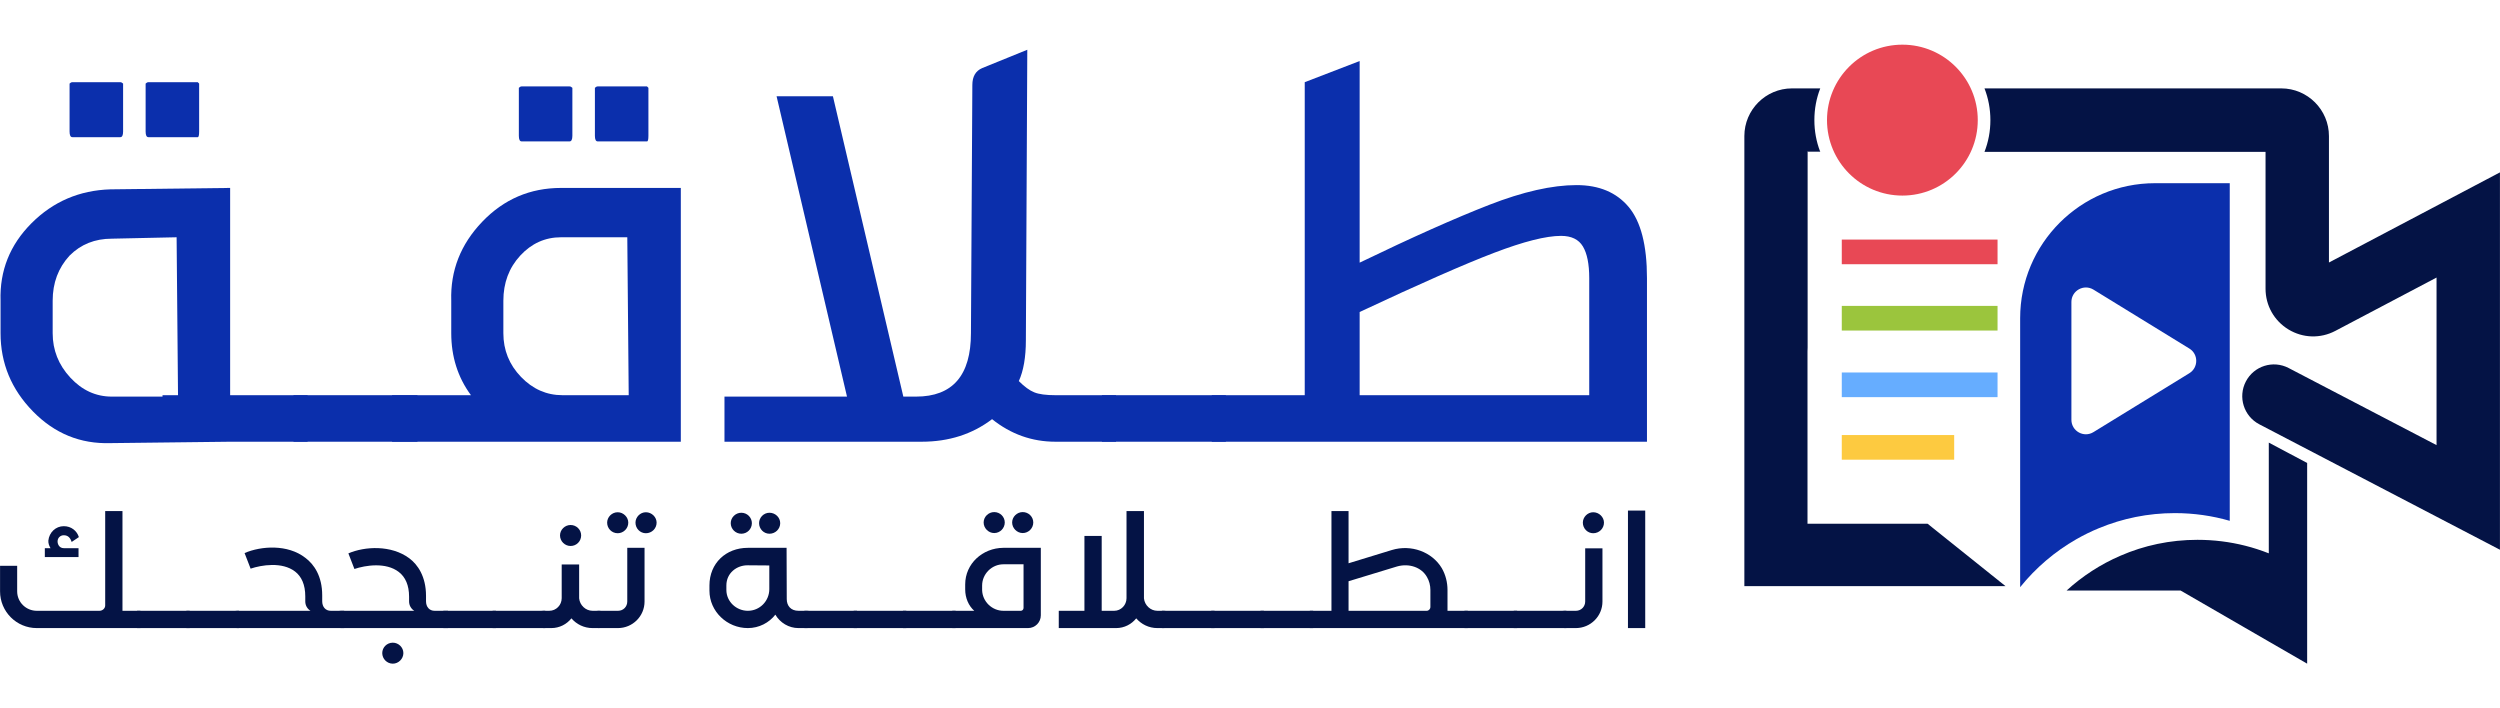 <svg width="180" height="51" viewBox="0 0 180 51" fill="none" xmlns="http://www.w3.org/2000/svg">
<path d="M166.115 33.334V47.784L163.353 46.19L161.651 45.205L156.998 42.516H148.797C149.933 41.48 151.24 40.629 152.668 40.014C154.367 39.273 156.243 38.867 158.216 38.867C159.4 38.867 160.551 39.014 161.651 39.291C162.232 39.437 162.802 39.623 163.353 39.84V31.868L166.115 33.334Z" fill="#041345"/>
<path d="M143.823 26.819H132.608V28.594H143.823V26.819Z" fill="#66ADFF"/>
<path d="M143.823 22.024H132.608V23.799H143.823V22.024Z" fill="#9BC53D"/>
<path d="M155.162 13.19C149.799 13.19 145.451 17.543 145.451 22.914V42.276C146.571 40.885 147.945 39.712 149.501 38.822C150.025 38.523 150.57 38.255 151.13 38.026C152.814 37.328 154.656 36.944 156.59 36.944C157.96 36.944 159.285 37.136 160.542 37.499V13.19H155.162ZM157.631 26.873L150.728 31.113C150.034 31.54 149.141 31.04 149.141 30.223V21.742C149.141 20.929 150.034 20.429 150.728 20.852L157.634 25.096C158.295 25.501 158.295 26.465 157.631 26.873Z" fill="#0B2FAC"/>
<path d="M143.823 17.249H132.608V19.024H143.823V17.249Z" fill="#E84855"/>
<path d="M140.701 31.323H132.608V33.098H140.701V31.323Z" fill="#FDCA40"/>
<path d="M136.972 14.082C139.969 14.082 142.399 11.65 142.399 8.649C142.399 5.648 139.969 3.216 136.972 3.216C133.974 3.216 131.544 5.648 131.544 8.649C131.544 11.65 133.974 14.082 136.972 14.082Z" fill="#E84855"/>
<path d="M144.394 42.2H125.594V9.797C125.594 7.904 127.132 6.364 129.023 6.364H131.058C130.781 7.072 130.635 7.843 130.635 8.651C130.635 9.443 130.778 10.203 131.046 10.901H130.14V37.71H138.788L140.241 38.875L143.362 41.374L143.953 41.847L144.394 42.2Z" fill="#041345"/>
<path d="M131.058 10.934H130.158V25.024C130.158 25.115 130.152 25.207 130.14 25.298V10.9H131.046C131.049 10.913 131.055 10.922 131.058 10.934Z" fill="#041345"/>
<path d="M179.996 12.411V39.582L162.671 30.55C161.552 29.967 161.119 28.587 161.701 27.468C162.283 26.348 163.661 25.914 164.779 26.496L175.431 32.049V19.984L168.146 23.823C167.073 24.388 165.815 24.351 164.777 23.726C163.738 23.097 163.119 21.997 163.119 20.786V10.934H142.883C143.16 10.226 143.308 9.455 143.308 8.649C143.308 7.844 143.16 7.073 142.883 6.364H164.254C166.146 6.364 167.684 7.904 167.684 9.798V18.901L179.996 12.411Z" fill="#041345"/>
<path d="M22.146 28.454V31.804H16.57L7.95 31.905C5.785 31.971 3.927 31.212 2.373 29.622C0.817 28.032 0.04 26.154 0.04 23.987V21.652C-0.028 19.487 0.715 17.627 2.271 16.069C3.826 14.513 5.719 13.701 7.95 13.633L16.57 13.531V28.454H22.146ZM5.06 27.184C5.904 28.098 6.901 28.556 8.051 28.556H11.702V28.454H12.817L12.716 17.083L8.051 17.185C6.834 17.185 5.82 17.591 5.009 18.403C4.198 19.283 3.792 20.367 3.792 21.652V23.987C3.792 25.205 4.214 26.271 5.06 27.184ZM8.66 9.876H5.212C5.076 9.876 5.009 9.742 5.009 9.47V6.018C5.076 5.952 5.144 5.917 5.212 5.917H8.66C8.726 5.917 8.795 5.952 8.863 6.018V9.47C8.863 9.742 8.795 9.876 8.66 9.876ZM14.237 9.876H10.688C10.552 9.876 10.485 9.742 10.485 9.47V6.018C10.552 5.952 10.62 5.917 10.688 5.917H14.237L14.338 6.018V9.47C14.338 9.742 14.303 9.876 14.237 9.876Z" fill="#0B2FAC"/>
<path d="M21.132 28.454H30.056V31.804H21.132V28.454Z" fill="#0B2FAC"/>
<path d="M49.019 13.531V31.804H28.231V28.454H33.909C32.962 27.169 32.49 25.679 32.49 23.987V21.652C32.422 19.487 33.165 17.591 34.72 15.967C36.275 14.343 38.168 13.531 40.399 13.531H49.019ZM45.165 17.083H40.399C39.249 17.083 38.27 17.525 37.458 18.403C36.647 19.283 36.242 20.367 36.242 21.652V23.987C36.242 25.205 36.663 26.255 37.509 27.134C38.354 28.014 39.35 28.454 40.501 28.454H45.267L45.165 17.083ZM41.008 10.181H37.56C37.424 10.181 37.357 10.046 37.357 9.775V6.323C37.424 6.256 37.492 6.222 37.56 6.222H41.008C41.074 6.222 41.142 6.256 41.211 6.323V9.775C41.211 10.046 41.142 10.181 41.008 10.181ZM46.585 10.181H43.036C42.899 10.181 42.833 10.046 42.833 9.775V6.323C42.899 6.256 42.968 6.222 43.036 6.222H46.585L46.686 6.323V9.775C46.686 10.046 46.652 10.181 46.585 10.181Z" fill="#0B2FAC"/>
<path d="M80.353 28.454V31.804H75.993C74.302 31.804 72.781 31.262 71.429 30.18C70.009 31.262 68.319 31.804 66.359 31.804H52.162V28.556H60.984L55.914 6.932H59.97L65.04 28.556H65.953C68.59 28.556 69.908 27.032 69.908 23.987L70.009 6.12C70.009 5.51 70.246 5.104 70.719 4.902L73.965 3.582L73.863 24.494C73.863 25.712 73.694 26.694 73.356 27.438C73.762 27.844 74.132 28.116 74.471 28.25C74.809 28.387 75.316 28.454 75.993 28.454H80.353Z" fill="#0B2FAC"/>
<path d="M79.338 28.454H88.262V31.804H79.338V28.454Z" fill="#0B2FAC"/>
<path d="M107.225 14.749C109.659 13.802 111.753 13.327 113.512 13.327C115.134 13.327 116.384 13.853 117.264 14.901C118.142 15.951 118.582 17.659 118.582 20.028V31.804H87.248V28.454H93.941V5.917L97.895 4.394V18.911C101.68 17.083 104.791 15.697 107.225 14.749ZM114.425 20.028C114.425 19.013 114.273 18.251 113.968 17.743C113.664 17.236 113.14 16.983 112.396 16.983C111.314 16.983 109.709 17.389 107.579 18.201C105.45 19.013 102.221 20.434 97.895 22.464V28.454H114.425V20.028Z" fill="#0B2FAC"/>
<path d="M10.11 43.977V45.222H2.648C1.187 45.222 0.004 44.037 0.004 42.575V40.738H1.236V42.575C1.236 43.36 1.875 43.977 2.648 43.977H7.164C7.381 43.977 7.574 43.808 7.574 43.59V36.797H8.818V43.977H10.11ZM5.654 40.109H3.228V39.468H3.638C3.542 39.311 3.469 39.118 3.481 38.924C3.542 38.332 4.012 37.885 4.592 37.885C5.123 37.885 5.534 38.211 5.679 38.671L5.159 39.021C5.063 38.719 4.894 38.538 4.592 38.538C4.338 38.538 4.145 38.731 4.145 38.985C4.145 39.178 4.266 39.468 4.592 39.468H5.654V40.109Z" fill="#041345"/>
<path d="M13.66 43.977V45.222H9.869V43.977H13.66Z" fill="#041345"/>
<path d="M17.21 43.977V45.222H13.419V43.977H17.21Z" fill="#041345"/>
<path d="M17.078 45.222C16.727 45.222 16.438 44.944 16.438 44.593C16.438 44.255 16.727 43.977 17.078 43.977H22.354C22.136 43.844 21.98 43.602 21.98 43.3V42.937C21.98 42.103 21.714 41.511 21.243 41.149C20.313 40.435 18.828 40.677 18.044 40.943L17.609 39.819C18.792 39.311 20.712 39.166 21.992 40.169C22.607 40.629 23.199 41.475 23.199 42.865V43.288C23.199 43.699 23.44 43.977 23.815 43.977H24.781V45.222H17.078Z" fill="#041345"/>
<path d="M24.552 45.222C24.202 45.222 23.912 44.944 23.912 44.593C23.912 44.255 24.202 43.977 24.552 43.977H29.828C29.611 43.844 29.454 43.602 29.454 43.3V42.961C29.454 42.139 29.188 41.547 28.717 41.185C27.788 40.46 26.303 40.701 25.518 40.967L25.083 39.843C26.266 39.335 28.162 39.227 29.466 40.194C30.082 40.653 30.673 41.511 30.673 42.901V43.288C30.673 43.699 30.915 43.977 31.289 43.977H32.255V45.222H24.552ZM29.043 47.023C29.043 47.434 28.693 47.784 28.283 47.784C27.86 47.784 27.522 47.434 27.522 47.023C27.522 46.611 27.86 46.273 28.283 46.273C28.693 46.273 29.043 46.611 29.043 47.023Z" fill="#041345"/>
<path d="M35.709 43.977V45.222H31.918V43.977H35.709Z" fill="#041345"/>
<path d="M39.258 43.977V45.222H35.467V43.977H39.258Z" fill="#041345"/>
<path d="M43.75 44.593C43.75 44.944 43.46 45.222 43.122 45.222H42.664C42.048 45.222 41.505 44.944 41.142 44.521C40.804 44.944 40.285 45.222 39.694 45.222H39.138C38.764 45.222 38.486 44.956 38.486 44.605C38.486 44.243 38.764 43.977 39.138 43.977H39.549C40.044 43.977 40.442 43.566 40.442 43.07V40.641H41.698V43.082C41.746 43.578 42.169 43.977 42.664 43.977H43.134C43.472 43.977 43.75 44.243 43.75 44.593ZM41.843 38.55C41.843 38.973 41.505 39.311 41.082 39.311C40.672 39.311 40.321 38.973 40.321 38.55C40.321 38.139 40.672 37.8 41.082 37.8C41.505 37.8 41.843 38.139 41.843 38.55Z" fill="#041345"/>
<path d="M43.099 45.222C42.748 45.222 42.459 44.932 42.459 44.593C42.459 44.23 42.748 43.977 43.099 43.977H44.499C44.885 43.977 45.163 43.675 45.163 43.312V39.444H46.407V43.312C46.407 44.364 45.55 45.222 44.487 45.222H43.099ZM45.236 37.631C45.236 38.054 44.885 38.393 44.475 38.393C44.052 38.393 43.714 38.054 43.714 37.631C43.714 37.232 44.052 36.882 44.475 36.882C44.885 36.882 45.236 37.232 45.236 37.631ZM47.276 37.631C47.276 38.054 46.926 38.393 46.503 38.393C46.093 38.393 45.755 38.054 45.755 37.631C45.755 37.232 46.093 36.882 46.503 36.882C46.926 36.882 47.276 37.232 47.276 37.631Z" fill="#041345"/>
<path d="M58.734 44.593C58.734 44.932 58.457 45.21 58.119 45.222H57.491C56.791 45.222 56.163 44.835 55.825 44.255C55.378 44.835 54.654 45.222 53.845 45.222C52.348 45.222 51.08 44.025 51.08 42.526V42.152C51.08 40.556 52.263 39.444 53.845 39.444H56.634L56.646 43.131C56.646 43.626 56.948 43.977 57.491 43.977H58.107C58.457 43.977 58.722 44.255 58.734 44.593ZM55.39 42.417V40.713L53.845 40.701C53.048 40.689 52.299 41.257 52.299 42.152V42.478C52.299 43.312 53.012 43.977 53.845 43.977C54.702 43.977 55.39 43.276 55.39 42.417ZM54.135 37.668C54.135 38.09 53.797 38.429 53.374 38.429C52.963 38.429 52.613 38.09 52.613 37.668C52.613 37.257 52.963 36.918 53.374 36.918C53.797 36.918 54.135 37.257 54.135 37.668ZM56.175 37.668C56.175 38.09 55.825 38.429 55.402 38.429C54.992 38.429 54.654 38.09 54.654 37.668C54.654 37.257 54.992 36.918 55.402 36.918C55.825 36.918 56.175 37.257 56.175 37.668Z" fill="#041345"/>
<path d="M61.705 43.977V45.222H57.914V43.977H61.705Z" fill="#041345"/>
<path d="M65.255 43.977V45.222H61.464V43.977H65.255Z" fill="#041345"/>
<path d="M68.805 43.977V45.222H65.014V43.977H68.805Z" fill="#041345"/>
<path d="M74.939 39.444V44.303C74.939 44.811 74.528 45.222 74.021 45.222H68.564V43.977H70.146C69.735 43.614 69.494 43.046 69.494 42.442V42.079C69.494 40.58 70.749 39.456 72.234 39.444H74.939ZM73.695 40.629H72.246C71.413 40.629 70.713 41.318 70.713 42.164V42.49C70.737 43.312 71.426 43.977 72.246 43.977H73.502C73.611 43.977 73.695 43.88 73.695 43.771V40.629ZM72.343 37.619C72.343 38.03 72.005 38.38 71.582 38.38C71.172 38.38 70.822 38.03 70.822 37.619C70.822 37.208 71.172 36.87 71.582 36.87C72.005 36.87 72.343 37.208 72.343 37.619ZM74.396 37.619C74.396 38.03 74.058 38.38 73.635 38.38C73.225 38.38 72.874 38.03 72.874 37.619C72.874 37.208 73.225 36.87 73.635 36.87C74.058 36.87 74.396 37.208 74.396 37.619Z" fill="#041345"/>
<path d="M84.429 44.593C84.429 44.944 84.14 45.222 83.79 45.222H83.331C82.715 45.222 82.172 44.944 81.809 44.521C81.471 44.944 80.952 45.222 80.361 45.222H76.231V43.977H78.079V38.586H79.322V43.977H80.228C80.711 43.977 81.109 43.566 81.109 43.07V36.797H82.365V43.082C82.413 43.578 82.836 43.977 83.331 43.977H83.802C84.14 43.977 84.429 44.243 84.429 44.593Z" fill="#041345"/>
<path d="M87.449 43.977V45.222H83.657V43.977H87.449Z" fill="#041345"/>
<path d="M90.999 43.977V45.222H87.207V43.977H90.999Z" fill="#041345"/>
<path d="M94.548 43.977V45.222H90.757V43.977H94.548Z" fill="#041345"/>
<path d="M105.681 43.977V45.222H94.307V43.977H95.865V36.797H97.096V40.556L100.211 39.602C101.6 39.178 103.109 39.734 103.809 40.907C104.087 41.39 104.22 41.934 104.22 42.478V43.977H105.681ZM102.988 43.699V42.478C102.988 42.152 102.904 41.813 102.735 41.535C102.336 40.834 101.443 40.544 100.586 40.786L97.096 41.849V43.977H102.722C102.867 43.977 102.988 43.856 102.988 43.699Z" fill="#041345"/>
<path d="M109.231 43.977V45.222H105.44V43.977H109.231Z" fill="#041345"/>
<path d="M112.781 43.977V45.222H108.99V43.977H112.781Z" fill="#041345"/>
<path d="M112.649 45.222C112.299 45.222 112.009 44.932 112.009 44.593C112.009 44.23 112.299 43.977 112.649 43.977H113.47C113.844 43.977 114.134 43.675 114.134 43.312V39.48H115.377V43.312C115.377 44.364 114.52 45.222 113.458 45.222H112.649ZM115.486 37.631C115.486 38.054 115.136 38.393 114.713 38.393C114.303 38.393 113.965 38.054 113.965 37.631C113.965 37.232 114.303 36.882 114.713 36.882C115.136 36.882 115.486 37.232 115.486 37.631Z" fill="#041345"/>
<path d="M117.213 36.761H118.456V45.222H117.213V36.761Z" fill="#041345"/>
</svg>
